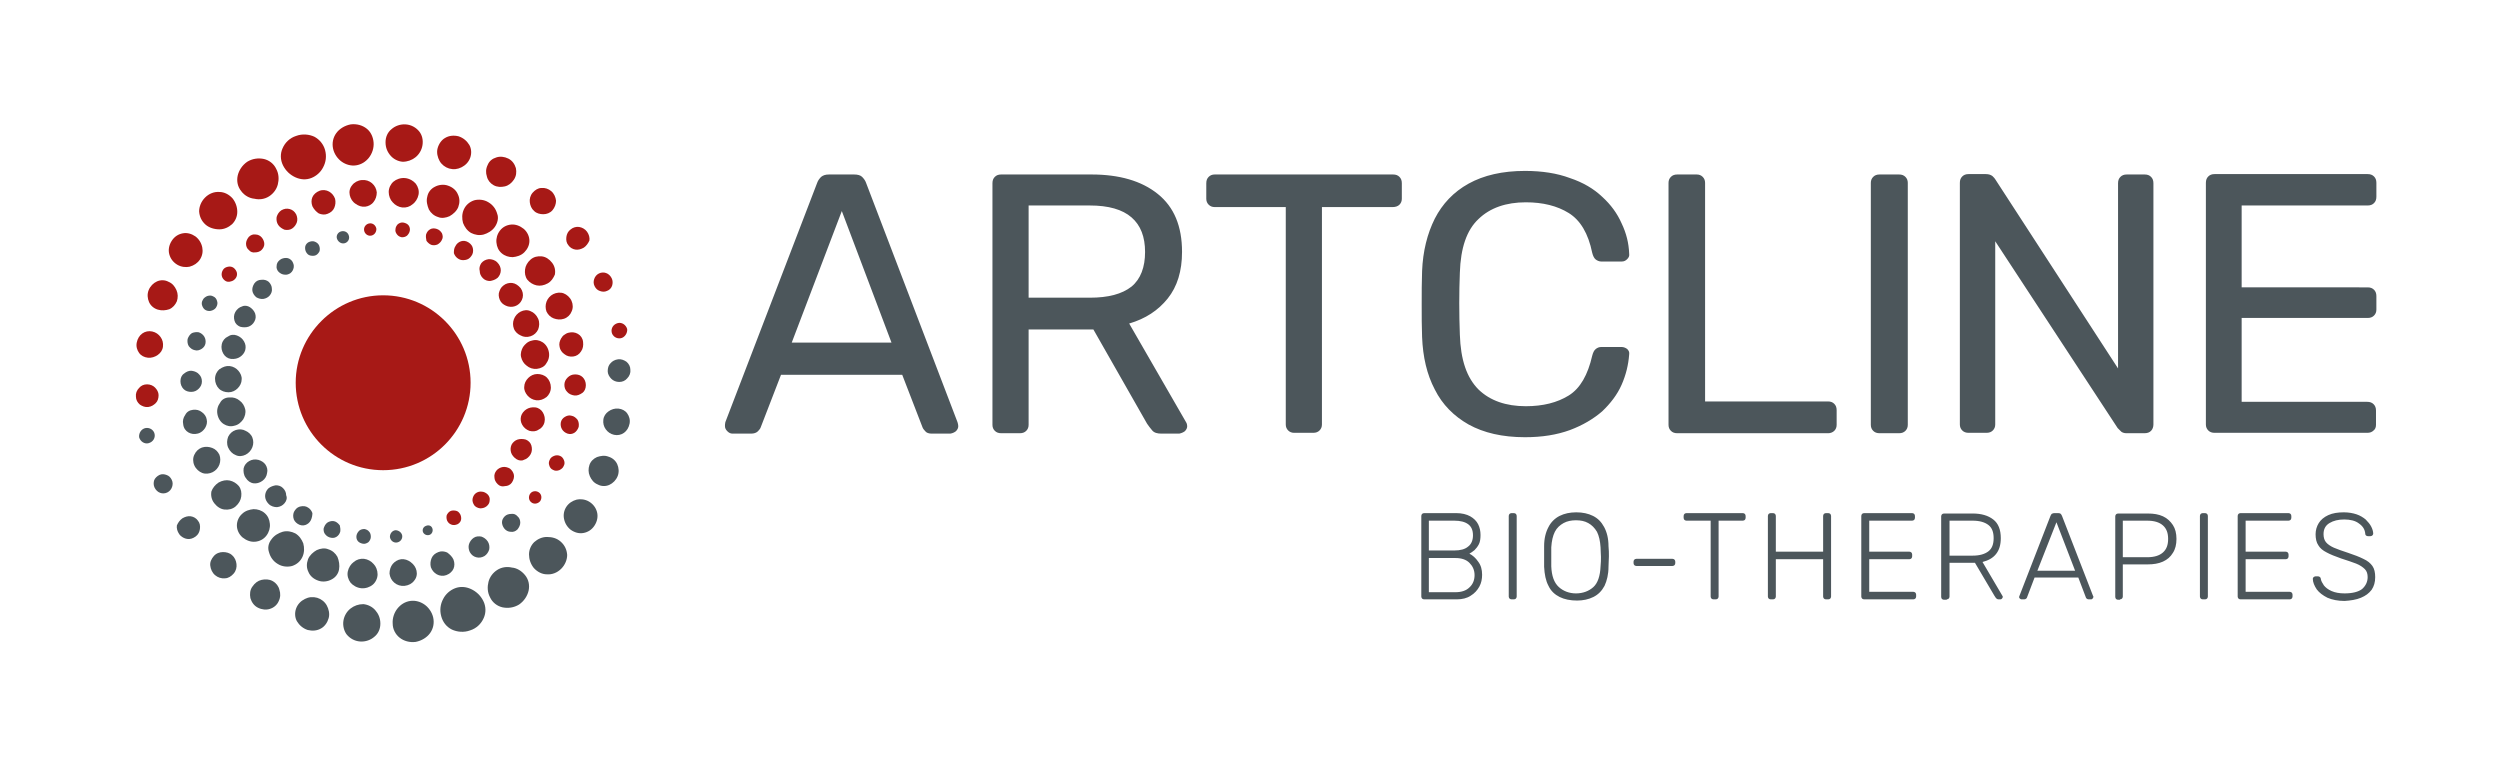 <?xml version="1.0" encoding="utf-8"?>
<!-- Generator: $$$/GeneralStr/196=Adobe Illustrator 27.6.0, SVG Export Plug-In . SVG Version: 6.00 Build 0)  -->
<svg version="1.1" id="Ebene_1" xmlns="http://www.w3.org/2000/svg" xmlns:xlink="http://www.w3.org/1999/xlink" x="0px" y="0px"
	 viewBox="0 0 629 192.8" style="enable-background:new 0 0 629 192.8;" xml:space="preserve">
<style type="text/css">
	.st0{clip-path:url(#SVGID_00000041976740672674049420000001872576120546060735_);fill:#4C565B;}
	.st1{clip-path:url(#SVGID_00000041976740672674049420000001872576120546060735_);fill:#A71916;}
</style>
<g>
	<defs>
		<rect id="SVGID_1_" width="629" height="192.8"/>
	</defs>
	<clipPath id="SVGID_00000023253474654082985570000001434677633047833754_">
		<use xlink:href="#SVGID_1_"  style="overflow:visible;"/>
	</clipPath>
	<path style="clip-path:url(#SVGID_00000023253474654082985570000001434677633047833754_);fill:#4C565B;" d="M111,155
		c-0.4-1.5-0.2-3,0.5-4.3c0.6-1.2,1.7-2.2,3-2.7c1.3-0.5,2.7-0.4,4,0.2c1.3,0.6,2.4,1.6,3.1,3c0.7,1.4,0.7,3,0.1,4.3
		c-0.6,1.4-1.8,2.6-3.4,3.1c-1.6,0.6-3.3,0.4-4.6-0.2C112.3,157.7,111.4,156.5,111,155"/>
	<path style="clip-path:url(#SVGID_00000023253474654082985570000001434677633047833754_);fill:#4C565B;" d="M98.8,156.9
		c-0.1-1.4,0.4-2.8,1.2-3.8c0.8-1,1.9-1.7,3.2-1.9c1.3-0.2,2.6,0.2,3.6,0.9c1,0.7,1.9,1.9,2.2,3.3c0.3,1.4,0,2.8-0.8,3.9
		c-0.8,1.1-2.1,1.9-3.6,2.2c-1.5,0.2-3-0.2-4.1-1.1C99.5,159.6,98.8,158.3,98.8,156.9"/>
	<path style="clip-path:url(#SVGID_00000023253474654082985570000001434677633047833754_);fill:#4C565B;" d="M86.4,156.2
		c0.2-1.3,0.9-2.4,1.8-3.1c0.9-0.7,2-1.1,3.2-1.1c1.2,0.1,2.3,0.7,3,1.5c0.8,0.9,1.3,2,1.3,3.4c0,1.3-0.5,2.5-1.5,3.3
		c-0.9,0.8-2.2,1.3-3.6,1.2c-1.4-0.1-2.6-0.8-3.4-1.8C86.6,158.8,86.2,157.5,86.4,156.2"/>
	<path style="clip-path:url(#SVGID_00000023253474654082985570000001434677633047833754_);fill:#4C565B;" d="M74.5,153.1
		c0.4-1.1,1.2-1.9,2.2-2.4c1-0.5,2-0.6,3.1-0.3c1,0.3,1.9,1,2.4,1.9c0.5,0.9,0.8,2.1,0.5,3.2c-0.3,1.1-1,2.1-1.9,2.6
		c-1,0.6-2.2,0.7-3.4,0.4c-1.2-0.4-2.1-1.2-2.7-2.2C74.2,155.4,74.1,154.2,74.5,153.1"/>
	<path style="clip-path:url(#SVGID_00000023253474654082985570000001434677633047833754_);fill:#4C565B;" d="M63.5,147.6
		c0.6-0.9,1.4-1.5,2.3-1.7c0.9-0.2,1.9-0.2,2.8,0.3c0.9,0.5,1.5,1.3,1.7,2.2c0.3,0.9,0.3,1.9-0.2,2.9c-0.4,0.9-1.2,1.6-2.2,1.9
		c-0.9,0.3-2,0.2-3-0.3c-1-0.5-1.6-1.4-1.9-2.4C62.8,149.5,62.9,148.4,63.5,147.6"/>
	<path style="clip-path:url(#SVGID_00000023253474654082985570000001434677633047833754_);fill:#4C565B;" d="M53.8,139.9
		c0.6-0.7,1.5-1,2.3-1c0.8,0,1.7,0.2,2.3,0.8c0.7,0.6,1,1.4,1.1,2.2c0.1,0.8-0.1,1.7-0.7,2.4c-0.6,0.7-1.4,1.2-2.2,1.2
		c-0.9,0.1-1.8-0.2-2.5-0.8c-0.7-0.6-1.1-1.5-1.2-2.4C52.8,141.4,53.2,140.6,53.8,139.9"/>
	<path style="clip-path:url(#SVGID_00000023253474654082985570000001434677633047833754_);fill:#4C565B;" d="M45.9,130.4
		c0.7-0.4,1.4-0.6,2.1-0.5c0.7,0.1,1.4,0.5,1.8,1.1c0.5,0.6,0.6,1.3,0.5,2.1c-0.1,0.7-0.4,1.4-1.1,1.9s-1.4,0.7-2.1,0.6
		c-0.7-0.1-1.5-0.5-2-1.2c-0.5-0.7-0.7-1.5-0.6-2.2C44.8,131.5,45.2,130.9,45.9,130.4"/>
	<path style="clip-path:url(#SVGID_00000023253474654082985570000001434677633047833754_);fill:#4C565B;" d="M40.1,119.5
		c0.6-0.3,1.3-0.2,1.8,0c0.6,0.2,1,0.6,1.3,1.2c0.3,0.6,0.3,1.2,0.1,1.8c-0.2,0.6-0.6,1.1-1.2,1.4c-0.6,0.3-1.3,0.3-1.8,0.1
		c-0.6-0.2-1.1-0.7-1.4-1.3c-0.3-0.6-0.3-1.3-0.1-1.9C39,120.3,39.5,119.8,40.1,119.5"/>
	<path style="clip-path:url(#SVGID_00000023253474654082985570000001434677633047833754_);fill:#4C565B;" d="M36.6,107.7
		c1.1-0.2,2.1,0.5,2.3,1.5c0.2,1-0.4,2-1.5,2.3c-1,0.3-2.1-0.4-2.4-1.5C34.9,108.9,35.6,107.9,36.6,107.7"/>
	<path style="clip-path:url(#SVGID_00000023253474654082985570000001434677633047833754_);fill:#4C565B;" d="M132.1,144.7
		c0.9,1.1,1.2,2.5,0.9,3.9c-0.3,1.3-1.1,2.6-2.4,3.5c-1.3,0.8-2.8,1-4.2,0.7c-1.3-0.3-2.5-1.2-3.1-2.5c-0.7-1.3-0.7-2.7-0.4-3.9
		c0.3-1.2,1.1-2.3,2.2-3c1.1-0.7,2.4-0.9,3.7-0.6C130,142.9,131.2,143.6,132.1,144.7"/>
	<path style="clip-path:url(#SVGID_00000023253474654082985570000001434677633047833754_);fill:#4C565B;" d="M141.1,136.3
		c1,0.9,1.5,2,1.6,3.3c0,1.2-0.5,2.5-1.5,3.5c-1,1-2.3,1.5-3.6,1.4c-1.2,0-2.4-0.6-3.3-1.6c-0.8-1-1.2-2.2-1.2-3.4
		c0-1.2,0.5-2.3,1.3-3.1c0.9-0.8,2-1.3,3.2-1.3C138.9,135.1,140.1,135.4,141.1,136.3"/>
	<path style="clip-path:url(#SVGID_00000023253474654082985570000001434677633047833754_);fill:#4C565B;" d="M148.2,126.2
		c1,0.6,1.7,1.5,2,2.6c0.3,1.1,0.1,2.3-0.6,3.4c-0.7,1.1-1.7,1.7-2.8,1.9c-1.1,0.2-2.2-0.1-3.2-0.8c-0.9-0.7-1.5-1.7-1.7-2.8
		c-0.2-1,0-2.1,0.6-3c0.6-0.9,1.5-1.5,2.6-1.8C146,125.5,147.2,125.6,148.2,126.2"/>
	<path style="clip-path:url(#SVGID_00000023253474654082985570000001434677633047833754_);fill:#4C565B;" d="M153.1,114.9
		c1,0.3,1.8,1,2.2,1.9c0.4,0.9,0.5,2,0.1,3c-0.4,1-1.2,1.8-2.1,2.2c-0.9,0.4-2,0.4-2.9-0.1c-1-0.4-1.6-1.2-2-2.1
		c-0.4-0.9-0.4-1.9-0.1-2.8s1-1.6,1.9-2C151.1,114.7,152.1,114.5,153.1,114.9"/>
	<path style="clip-path:url(#SVGID_00000023253474654082985570000001434677633047833754_);fill:#4C565B;" d="M155.6,102.8
		c0.9,0.1,1.7,0.5,2.2,1.2c0.5,0.7,0.8,1.6,0.6,2.6c-0.2,1-0.7,1.8-1.4,2.3c-0.7,0.5-1.6,0.7-2.5,0.5c-0.9-0.2-1.6-0.7-2.1-1.4
		c-0.5-0.7-0.7-1.5-0.6-2.4c0.1-0.9,0.6-1.6,1.3-2.1C153.8,103,154.7,102.7,155.6,102.8"/>
	<path style="clip-path:url(#SVGID_00000023253474654082985570000001434677633047833754_);fill:#4C565B;" d="M155.5,90.4
		c0.8-0.1,1.5,0.2,2.1,0.6c0.6,0.5,1,1.2,1,2c0.1,0.8-0.2,1.6-0.8,2.2c-0.5,0.6-1.2,0.9-2,0.9c-0.8,0-1.5-0.3-2-0.8
		c-0.5-0.5-0.9-1.2-0.9-1.9c0-0.8,0.2-1.5,0.7-2C154,90.9,154.7,90.5,155.5,90.4"/>
	<path style="clip-path:url(#SVGID_00000023253474654082985570000001434677633047833754_);fill:#4C565B;" d="M68.3,135.7
		c0.7-1,1.8-1.6,2.8-1.9c1.1-0.3,2.2-0.1,3.2,0.4c1,0.6,1.6,1.5,2,2.5c0.3,1.1,0.3,2.3-0.2,3.4c-0.5,1.1-1.4,1.9-2.6,2.3
		c-1.1,0.3-2.5,0.2-3.6-0.5c-1.2-0.7-1.9-1.8-2.2-2.9C67.3,137.9,67.5,136.7,68.3,135.7"/>
	<path style="clip-path:url(#SVGID_00000023253474654082985570000001434677633047833754_);fill:#4C565B;" d="M60.9,129.3
		c0.8-0.8,1.9-1.1,2.9-1.2c1,0,2,0.3,2.8,1c0.8,0.7,1.2,1.6,1.3,2.7c0.1,1-0.2,2.1-0.9,3c-0.7,0.9-1.7,1.4-2.8,1.5
		c-1.1,0.1-2.2-0.3-3.2-1.1c-0.9-0.8-1.4-1.9-1.4-3C59.6,131.1,60.1,130,60.9,129.3"/>
	<path style="clip-path:url(#SVGID_00000023253474654082985570000001434677633047833754_);fill:#4C565B;" d="M55,121.4
		c0.9-0.5,1.9-0.7,2.8-0.5c0.9,0.2,1.7,0.7,2.3,1.4c0.6,0.8,0.7,1.7,0.6,2.6c-0.1,0.9-0.6,1.8-1.4,2.5c-0.8,0.7-1.8,0.9-2.8,0.8
		c-1-0.1-1.9-0.7-2.6-1.6c-0.7-0.9-0.9-2-0.7-3C53.5,122.8,54.1,122,55,121.4"/>
	<path style="clip-path:url(#SVGID_00000023253474654082985570000001434677633047833754_);fill:#4C565B;" d="M50.8,112.6
		c0.9-0.3,1.8-0.2,2.6,0.1c0.8,0.3,1.4,0.9,1.8,1.7c0.3,0.8,0.3,1.7,0,2.5c-0.3,0.8-0.9,1.5-1.7,1.9c-0.8,0.4-1.8,0.5-2.6,0.2
		c-0.8-0.3-1.6-1-2-1.9c-0.4-0.9-0.4-1.9,0-2.7C49.3,113.5,50,112.9,50.8,112.6"/>
	<path style="clip-path:url(#SVGID_00000023253474654082985570000001434677633047833754_);fill:#4C565B;" d="M48.6,103.1
		c0.8-0.1,1.6,0.1,2.2,0.6c0.6,0.4,1.1,1.1,1.2,1.8c0.2,0.8,0,1.5-0.4,2.2c-0.4,0.6-1,1.2-1.9,1.4c-0.8,0.2-1.6,0.1-2.3-0.3
		c-0.7-0.4-1.2-1.1-1.3-2c-0.2-0.9,0-1.7,0.5-2.4C47,103.6,47.7,103.2,48.6,103.1"/>
	<path style="clip-path:url(#SVGID_00000023253474654082985570000001434677633047833754_);fill:#4C565B;" d="M48.3,93.3
		c0.7,0.1,1.4,0.4,1.8,0.9c0.5,0.5,0.7,1.1,0.7,1.8c0,0.7-0.3,1.3-0.8,1.8c-0.5,0.5-1.1,0.8-1.9,0.8c-0.7,0-1.4-0.2-1.9-0.7
		c-0.5-0.5-0.8-1.2-0.8-2c0-0.8,0.3-1.5,0.9-1.9C46.9,93.5,47.6,93.2,48.3,93.3"/>
	<path style="clip-path:url(#SVGID_00000023253474654082985570000001434677633047833754_);fill:#4C565B;" d="M50,83.6
		c0.6,0.2,1.1,0.6,1.4,1.1c0.3,0.5,0.4,1.1,0.3,1.7c-0.1,0.6-0.5,1.1-1,1.4c-0.5,0.3-1.1,0.5-1.7,0.3c-0.6-0.1-1.1-0.5-1.5-1
		c-0.3-0.5-0.4-1.1-0.3-1.8c0.2-0.6,0.6-1.2,1.1-1.5C48.8,83.6,49.4,83.5,50,83.6"/>
	<path style="clip-path:url(#SVGID_00000023253474654082985570000001434677633047833754_);fill:#4C565B;" d="M53.7,74.6
		c0.5,0.2,0.8,0.7,0.9,1.1c0.2,0.5,0.1,1-0.1,1.4c-0.2,0.5-0.6,0.8-1.1,1c-0.5,0.2-1,0.2-1.5,0c-0.5-0.2-0.8-0.6-1-1.1
		c-0.2-0.5-0.2-1,0.1-1.5c0.2-0.5,0.7-0.8,1.1-1C52.7,74.3,53.2,74.3,53.7,74.6"/>
	<path style="clip-path:url(#SVGID_00000023253474654082985570000001434677633047833754_);fill:#4C565B;" d="M85.3,143.3
		c-0.2,1.1-0.9,2-1.9,2.5c-0.9,0.5-2.2,0.7-3.3,0.3c-1.2-0.4-2.1-1.2-2.5-2.2c-0.5-1-0.5-2.1-0.1-3.2c0.4-1,1.3-1.8,2.2-2.3
		c0.9-0.4,2-0.6,2.9-0.2c1,0.3,1.8,1,2.3,1.9C85.3,141.1,85.5,142.2,85.3,143.3"/>
	<path style="clip-path:url(#SVGID_00000023253474654082985570000001434677633047833754_);fill:#4C565B;" d="M95,144.5
		c0,1-0.5,2-1.2,2.6c-0.7,0.6-1.8,1-2.9,0.9c-1.1-0.1-2.1-0.7-2.7-1.4c-0.6-0.8-0.9-1.8-0.7-2.8c0.2-1,0.8-1.9,1.5-2.4
		c0.7-0.6,1.6-0.9,2.6-0.8c0.9,0.1,1.8,0.6,2.4,1.3C94.6,142.5,95,143.5,95,144.5"/>
	<path style="clip-path:url(#SVGID_00000023253474654082985570000001434677633047833754_);fill:#4C565B;" d="M104.8,143.6
		c0.2,0.9,0,1.8-0.6,2.5c-0.5,0.7-1.4,1.2-2.4,1.3c-1,0.1-1.9-0.2-2.6-0.8c-0.7-0.6-1.1-1.4-1.2-2.3c0-0.9,0.3-1.8,0.8-2.4
		c0.5-0.6,1.3-1.1,2.1-1.2c0.9-0.1,1.7,0.2,2.4,0.7C104.1,142,104.6,142.7,104.8,143.6"/>
	<path style="clip-path:url(#SVGID_00000023253474654082985570000001434677633047833754_);fill:#4C565B;" d="M114.1,140.8
		c0.3,0.8,0.3,1.6,0,2.3c-0.3,0.7-1,1.3-1.8,1.6c-0.8,0.3-1.7,0.2-2.4-0.2c-0.7-0.4-1.2-1-1.5-1.8c-0.2-0.8-0.1-1.6,0.2-2.3
		c0.3-0.7,0.9-1.2,1.7-1.5c0.7-0.3,1.5-0.2,2.2,0.1C113.2,139.5,113.8,140.1,114.1,140.8"/>
	<path style="clip-path:url(#SVGID_00000023253474654082985570000001434677633047833754_);fill:#4C565B;" d="M122.7,136.2
		c0.4,0.6,0.5,1.3,0.4,2c-0.2,0.7-0.6,1.3-1.2,1.7c-0.7,0.4-1.4,0.5-2.1,0.3c-0.7-0.2-1.2-0.6-1.6-1.3c-0.3-0.6-0.4-1.4-0.2-2
		c0.2-0.6,0.6-1.2,1.2-1.6c0.6-0.4,1.3-0.4,1.9-0.3C121.7,135.2,122.3,135.6,122.7,136.2"/>
	<path style="clip-path:url(#SVGID_00000023253474654082985570000001434677633047833754_);fill:#4C565B;" d="M130.2,129.9
		c0.5,0.4,0.7,1,0.7,1.6c0,0.6-0.3,1.2-0.7,1.7c-0.5,0.5-1.1,0.7-1.7,0.6c-0.6,0-1.2-0.3-1.6-0.8c-0.4-0.5-0.6-1.1-0.6-1.6
		c0-0.6,0.3-1.1,0.7-1.5c0.4-0.4,1-0.6,1.6-0.6C129.2,129.2,129.8,129.4,130.2,129.9"/>
	<path style="clip-path:url(#SVGID_00000023253474654082985570000001434677633047833754_);fill:#4C565B;" d="M141.9,84.4
		c0.2-0.1,0.5,0.1,0.5,0.3c0.1,0.2-0.1,0.5-0.3,0.5c-0.2,0.1-0.5-0.1-0.5-0.3C141.5,84.7,141.6,84.5,141.9,84.4"/>
	<path style="clip-path:url(#SVGID_00000023253474654082985570000001434677633047833754_);fill:#4C565B;" d="M57.7,100
		c1-0.1,1.9,0.2,2.6,0.8c0.7,0.5,1.2,1.3,1.4,2.2c0.2,0.9-0.1,1.8-0.5,2.5c-0.5,0.7-1.2,1.4-2.2,1.6c-1,0.3-1.9,0.1-2.7-0.4
		c-0.8-0.5-1.4-1.4-1.6-2.5c-0.2-1.1,0.1-2.1,0.7-2.9C55.8,100.5,56.7,100,57.7,100"/>
	<path style="clip-path:url(#SVGID_00000023253474654082985570000001434677633047833754_);fill:#4C565B;" d="M57.8,92.1
		c0.9,0.1,1.7,0.6,2.2,1.2c0.5,0.6,0.9,1.4,0.8,2.2c0,0.8-0.4,1.6-1,2.2c-0.6,0.6-1.4,1-2.3,1c-0.9,0-1.8-0.3-2.4-0.9
		c-0.6-0.6-1-1.5-1-2.5c0-1,0.5-1.9,1.1-2.4C56.1,92.3,56.9,92,57.8,92.1"/>
	<path style="clip-path:url(#SVGID_00000023253474654082985570000001434677633047833754_);fill:#4C565B;" d="M59.6,84.4
		c0.8,0.3,1.4,0.8,1.8,1.5c0.4,0.7,0.5,1.4,0.3,2.2c-0.2,0.7-0.7,1.3-1.3,1.7c-0.6,0.4-1.4,0.6-2.3,0.5c-0.8-0.1-1.5-0.6-1.9-1.3
		c-0.4-0.7-0.6-1.5-0.4-2.4c0.2-0.9,0.8-1.6,1.5-1.9C58,84.2,58.8,84.1,59.6,84.4"/>
	<path style="clip-path:url(#SVGID_00000023253474654082985570000001434677633047833754_);fill:#4C565B;" d="M62.9,77.3
		c0.6,0.4,1.1,1,1.3,1.6c0.2,0.7,0.2,1.3-0.2,2c-0.3,0.6-0.9,1.1-1.5,1.3c-0.6,0.2-1.4,0.2-2.1,0c-0.7-0.3-1.2-0.8-1.4-1.5
		c-0.2-0.7-0.2-1.5,0.2-2.2c0.4-0.7,1-1.2,1.7-1.4C61.5,76.8,62.3,76.9,62.9,77.3"/>
	<path style="clip-path:url(#SVGID_00000023253474654082985570000001434677633047833754_);fill:#4C565B;" d="M67.6,70.9
		c0.5,0.5,0.8,1.1,0.8,1.7c0.1,0.6-0.1,1.2-0.5,1.7c-0.4,0.5-1,0.8-1.6,0.9c-0.6,0.1-1.3-0.1-1.8-0.4c-0.5-0.4-0.9-1-1-1.6
		c-0.1-0.6,0.1-1.3,0.5-1.9c0.4-0.6,1.1-0.9,1.7-0.9C66.5,70.3,67.1,70.5,67.6,70.9"/>
	<path style="clip-path:url(#SVGID_00000023253474654082985570000001434677633047833754_);fill:#4C565B;" d="M73.5,65.7
		c0.3,0.5,0.5,1,0.4,1.6c-0.1,0.5-0.3,1-0.8,1.4c-0.4,0.3-1,0.5-1.5,0.4c-0.5,0-1.1-0.3-1.5-0.7c-0.4-0.4-0.6-1-0.5-1.5
		c0-0.6,0.3-1.1,0.8-1.5c0.5-0.4,1.1-0.5,1.6-0.5C72.6,64.9,73.1,65.2,73.5,65.7"/>
	<path style="clip-path:url(#SVGID_00000023253474654082985570000001434677633047833754_);fill:#4C565B;" d="M80.3,61.8
		c0.2,0.5,0.2,1,0.1,1.4c-0.2,0.4-0.5,0.8-0.9,1c-0.4,0.2-0.9,0.2-1.4,0.1s-0.8-0.4-1.1-0.9c-0.2-0.4-0.3-0.9-0.2-1.4
		c0.1-0.5,0.5-0.9,0.9-1.1c0.5-0.2,1-0.3,1.5-0.1C79.7,61,80.1,61.3,80.3,61.8"/>
	<path style="clip-path:url(#SVGID_00000023253474654082985570000001434677633047833754_);fill:#4C565B;" d="M87.8,59.4
		c0.2,0.8-0.3,1.6-1.1,1.8c-0.8,0.2-1.6-0.3-1.9-1.1c-0.3-0.8,0.2-1.7,1.1-1.9C86.8,58,87.6,58.5,87.8,59.4"/>
	<path style="clip-path:url(#SVGID_00000023253474654082985570000001434677633047833754_);fill:#4C565B;" d="M61.8,114.4
		c-0.8,0.4-1.7,0.5-2.5,0.1c-0.8-0.3-1.5-1-1.9-1.9c-0.4-0.9-0.3-1.9,0-2.7c0.4-0.8,1-1.4,1.9-1.7c0.9-0.3,1.8-0.2,2.5,0.2
		c0.7,0.3,1.4,0.9,1.7,1.7c0.3,0.8,0.3,1.6,0,2.4C63.2,113.3,62.6,114,61.8,114.4"/>
	<path style="clip-path:url(#SVGID_00000023253474654082985570000001434677633047833754_);fill:#4C565B;" d="M66,121
		c-0.7,0.5-1.5,0.7-2.2,0.6c-0.8-0.1-1.5-0.6-2-1.4c-0.5-0.7-0.6-1.6-0.5-2.4c0.2-0.8,0.7-1.4,1.4-1.8c0.7-0.4,1.5-0.5,2.3-0.3
		c0.7,0.2,1.4,0.6,1.8,1.2c0.4,0.6,0.6,1.4,0.4,2.1C67.1,119.8,66.7,120.5,66,121"/>
	<path style="clip-path:url(#SVGID_00000023253474654082985570000001434677633047833754_);fill:#4C565B;" d="M71.6,126.6
		c-0.5,0.6-1.1,0.9-1.9,1c-0.7,0-1.5-0.2-2.1-0.8c-0.6-0.6-0.9-1.3-0.9-2c0-0.7,0.3-1.4,0.8-1.9c0.6-0.5,1.3-0.7,1.9-0.8
		c0.7,0,1.3,0.2,1.8,0.7c0.5,0.5,0.8,1.1,0.8,1.8C72.3,125.3,72.1,126,71.6,126.6"/>
	<path style="clip-path:url(#SVGID_00000023253474654082985570000001434677633047833754_);fill:#4C565B;" d="M78.2,130.9
		c-0.3,0.6-0.8,1-1.4,1.2c-0.6,0.2-1.3,0.1-1.9-0.3c-0.6-0.4-1-0.9-1.1-1.6c-0.1-0.6,0-1.3,0.4-1.8c0.4-0.6,0.9-0.9,1.5-1
		c0.6-0.1,1.2-0.1,1.8,0.3c0.5,0.3,0.9,0.8,1.1,1.4C78.6,129.6,78.5,130.3,78.2,130.9"/>
	<path style="clip-path:url(#SVGID_00000023253474654082985570000001434677633047833754_);fill:#4C565B;" d="M85.6,133.8
		c-0.2,0.6-0.5,1-1,1.3c-0.5,0.3-1.1,0.3-1.7,0.1c-0.6-0.2-1-0.6-1.3-1.1c-0.2-0.5-0.3-1.1,0-1.6c0.2-0.5,0.6-1,1.1-1.2
		c0.5-0.2,1-0.3,1.6-0.1c0.5,0.2,0.9,0.6,1.2,1C85.6,132.7,85.7,133.2,85.6,133.8"/>
	<path style="clip-path:url(#SVGID_00000023253474654082985570000001434677633047833754_);fill:#4C565B;" d="M93.3,135.1
		c0,0.5-0.3,1-0.6,1.3c-0.4,0.3-0.9,0.5-1.4,0.4c-0.5-0.1-1-0.3-1.3-0.7c-0.3-0.4-0.4-0.9-0.3-1.4c0.1-0.5,0.4-0.9,0.7-1.2
		c0.4-0.3,0.8-0.4,1.3-0.4c0.5,0.1,0.9,0.3,1.2,0.7C93.2,134.1,93.3,134.6,93.3,135.1"/>
	<path style="clip-path:url(#SVGID_00000023253474654082985570000001434677633047833754_);fill:#4C565B;" d="M101.2,134.8
		c0.1,0.8-0.5,1.6-1.4,1.7c-0.9,0.1-1.6-0.6-1.7-1.4c0-0.9,0.6-1.6,1.4-1.7C100.3,133.4,101.1,134,101.2,134.8"/>
	<path style="clip-path:url(#SVGID_00000023253474654082985570000001434677633047833754_);fill:#4C565B;" d="M108.8,133
		c0.2,0.6-0.1,1.4-0.8,1.6c-0.7,0.2-1.4-0.2-1.6-0.8c-0.2-0.7,0.2-1.3,0.8-1.5C107.9,132,108.6,132.3,108.8,133"/>
	<path style="clip-path:url(#SVGID_00000023253474654082985570000001434677633047833754_);fill:#A71916;" d="M81.8,37.8
		c0.4,1.5,0.2,3-0.5,4.3c-0.6,1.2-1.7,2.2-3,2.7c-1.3,0.5-2.7,0.4-4-0.2c-1.3-0.6-2.4-1.6-3.1-3c-0.7-1.4-0.7-3-0.1-4.3
		c0.6-1.4,1.8-2.6,3.4-3.1c1.6-0.6,3.3-0.4,4.6,0.2C80.4,35.1,81.4,36.3,81.8,37.8"/>
	<path style="clip-path:url(#SVGID_00000023253474654082985570000001434677633047833754_);fill:#A71916;" d="M94,35.9
		c0.1,1.4-0.4,2.8-1.2,3.8c-0.8,1-1.9,1.7-3.2,1.9c-1.3,0.2-2.6-0.2-3.6-0.9c-1-0.7-1.9-1.9-2.2-3.3c-0.3-1.4,0-2.8,0.8-3.9
		c0.8-1.1,2.1-1.9,3.6-2.2c1.5-0.2,3,0.2,4.1,1.1C93.3,33.2,93.9,34.5,94,35.9"/>
	<path style="clip-path:url(#SVGID_00000023253474654082985570000001434677633047833754_);fill:#A71916;" d="M106.3,36.5
		c-0.2,1.3-0.9,2.4-1.8,3.1c-0.9,0.7-2,1.1-3.2,1.1c-1.2-0.1-2.3-0.7-3-1.5c-0.8-0.9-1.3-2-1.3-3.4c0-1.3,0.5-2.5,1.5-3.3
		c0.9-0.8,2.2-1.3,3.6-1.2c1.4,0.1,2.6,0.8,3.4,1.8C106.2,34,106.5,35.2,106.3,36.5"/>
	<path style="clip-path:url(#SVGID_00000023253474654082985570000001434677633047833754_);fill:#A71916;" d="M118.3,39.7
		c-0.4,1.1-1.2,1.9-2.2,2.4c-1,0.5-2,0.6-3.1,0.3c-1-0.3-1.9-1-2.4-1.9c-0.5-0.9-0.8-2.1-0.5-3.2c0.3-1.1,1-2.1,1.9-2.6
		c1-0.6,2.2-0.7,3.4-0.4c1.2,0.4,2.1,1.2,2.7,2.2C118.6,37.4,118.7,38.6,118.3,39.7"/>
	<path style="clip-path:url(#SVGID_00000023253474654082985570000001434677633047833754_);fill:#A71916;" d="M129.3,45.2
		c-0.6,0.9-1.4,1.5-2.3,1.7c-0.9,0.2-1.9,0.2-2.8-0.3c-0.9-0.5-1.5-1.3-1.7-2.2c-0.3-0.9-0.3-1.9,0.2-2.9c0.4-1,1.2-1.6,2.2-1.9
		c0.9-0.3,2-0.2,3,0.3c1,0.5,1.6,1.4,1.9,2.4C130,43.3,129.9,44.3,129.3,45.2"/>
	<path style="clip-path:url(#SVGID_00000023253474654082985570000001434677633047833754_);fill:#A71916;" d="M139,52.9
		c-0.6,0.7-1.5,1-2.3,1c-0.8,0-1.7-0.2-2.3-0.8c-0.7-0.6-1-1.4-1.1-2.2c-0.1-0.8,0.1-1.7,0.7-2.4c0.6-0.7,1.4-1.2,2.2-1.2
		c0.9-0.1,1.8,0.2,2.5,0.8c0.7,0.6,1.1,1.5,1.2,2.4C139.9,51.3,139.6,52.2,139,52.9"/>
	<path style="clip-path:url(#SVGID_00000023253474654082985570000001434677633047833754_);fill:#A71916;" d="M146.9,62.3
		c-0.7,0.4-1.4,0.6-2.1,0.5c-0.7-0.1-1.4-0.5-1.8-1.1c-0.5-0.6-0.6-1.3-0.5-2.1c0.1-0.7,0.4-1.4,1.1-1.9c0.6-0.5,1.4-0.7,2.1-0.6
		c0.7,0.1,1.5,0.5,2,1.2c0.5,0.7,0.7,1.5,0.6,2.2C148,61.2,147.5,61.9,146.9,62.3"/>
	<path style="clip-path:url(#SVGID_00000023253474654082985570000001434677633047833754_);fill:#A71916;" d="M152.7,73.2
		c-0.6,0.3-1.3,0.2-1.8,0c-0.6-0.2-1-0.6-1.3-1.2c-0.3-0.6-0.3-1.2-0.1-1.8c0.2-0.6,0.6-1.1,1.2-1.4c0.6-0.3,1.3-0.3,1.8-0.1
		c0.6,0.2,1.1,0.7,1.4,1.3c0.3,0.6,0.3,1.3,0.1,1.9C153.8,72.5,153.3,73,152.7,73.2"/>
	<path style="clip-path:url(#SVGID_00000023253474654082985570000001434677633047833754_);fill:#A71916;" d="M156.2,85.1
		c-1.1,0.2-2.1-0.5-2.3-1.5c-0.2-1,0.4-2,1.5-2.3c1-0.3,2.1,0.4,2.4,1.5C157.9,83.8,157.2,84.9,156.2,85.1"/>
	<path style="clip-path:url(#SVGID_00000023253474654082985570000001434677633047833754_);fill:#A71916;" d="M60.7,48.1
		c-0.9-1.1-1.2-2.5-0.9-3.9c0.3-1.3,1.1-2.6,2.4-3.5c1.3-0.8,2.8-1,4.2-0.7c1.3,0.3,2.5,1.2,3.1,2.5c0.7,1.3,0.7,2.7,0.4,3.9
		c-0.3,1.2-1.1,2.3-2.2,3c-1.1,0.7-2.4,0.9-3.7,0.6C62.8,49.9,61.5,49.2,60.7,48.1"/>
	<path style="clip-path:url(#SVGID_00000023253474654082985570000001434677633047833754_);fill:#A71916;" d="M51.7,56.5
		c-1-0.9-1.5-2-1.6-3.3c0-1.2,0.5-2.5,1.5-3.5c1-1,2.3-1.5,3.6-1.4c1.2,0,2.4,0.6,3.3,1.6c0.8,1,1.2,2.2,1.2,3.4
		c0,1.2-0.5,2.3-1.3,3.1c-0.9,0.8-2,1.3-3.2,1.3C53.9,57.7,52.6,57.3,51.7,56.5"/>
	<path style="clip-path:url(#SVGID_00000023253474654082985570000001434677633047833754_);fill:#A71916;" d="M44.6,66.6
		c-1-0.6-1.7-1.5-2-2.6c-0.3-1.1-0.1-2.3,0.6-3.4c0.7-1.1,1.7-1.7,2.8-1.9c1.1-0.2,2.2,0.1,3.2,0.8c0.9,0.7,1.5,1.7,1.7,2.8
		c0.2,1,0,2.1-0.6,3c-0.6,0.9-1.5,1.5-2.6,1.8C46.8,67.3,45.6,67.2,44.6,66.6"/>
	<path style="clip-path:url(#SVGID_00000023253474654082985570000001434677633047833754_);fill:#A71916;" d="M39.7,77.9
		c-1-0.3-1.8-1-2.2-1.9c-0.4-0.9-0.5-2-0.1-3c0.4-1,1.2-1.8,2.1-2.2c0.9-0.4,2-0.4,2.9,0.1c1,0.4,1.6,1.2,2,2.1
		c0.4,0.9,0.4,1.9,0.1,2.8c-0.4,0.9-1,1.6-1.9,2C41.7,78.1,40.7,78.2,39.7,77.9"/>
	<path style="clip-path:url(#SVGID_00000023253474654082985570000001434677633047833754_);fill:#A71916;" d="M37.2,90
		c-0.9-0.1-1.7-0.5-2.2-1.2c-0.5-0.7-0.8-1.6-0.6-2.6c0.2-1,0.7-1.8,1.4-2.3c0.7-0.5,1.6-0.7,2.5-0.5s1.6,0.7,2.1,1.4
		c0.5,0.7,0.7,1.5,0.6,2.4c-0.1,0.9-0.6,1.6-1.3,2.1C39,89.8,38.1,90.1,37.2,90"/>
	<path style="clip-path:url(#SVGID_00000023253474654082985570000001434677633047833754_);fill:#A71916;" d="M37.3,102.4
		c-0.8,0.1-1.5-0.2-2.1-0.6c-0.6-0.5-1-1.2-1-2c-0.1-0.8,0.2-1.6,0.8-2.2c0.5-0.6,1.2-0.9,2-0.9c0.8,0,1.5,0.3,2,0.8
		c0.5,0.5,0.9,1.2,0.9,1.9c0,0.8-0.2,1.5-0.7,2C38.7,101.9,38.1,102.3,37.3,102.4"/>
	<path style="clip-path:url(#SVGID_00000023253474654082985570000001434677633047833754_);fill:#A71916;" d="M124.5,57.1
		c-0.7,1-1.8,1.6-2.8,1.9c-1.1,0.3-2.2,0.1-3.2-0.4c-1-0.6-1.6-1.5-2-2.5c-0.3-1.1-0.3-2.3,0.2-3.4c0.5-1.1,1.4-1.9,2.6-2.3
		c1.1-0.3,2.5-0.2,3.6,0.5c1.2,0.7,1.9,1.8,2.2,2.9C125.5,54.8,125.2,56.1,124.5,57.1"/>
	<path style="clip-path:url(#SVGID_00000023253474654082985570000001434677633047833754_);fill:#A71916;" d="M131.9,63.5
		c-0.8,0.8-1.9,1.1-2.9,1.2c-1,0-2-0.3-2.8-1c-0.8-0.7-1.2-1.6-1.3-2.7c-0.1-1,0.2-2.1,0.9-3c0.7-0.9,1.7-1.4,2.8-1.5
		c1.1-0.1,2.2,0.3,3.2,1.1c0.9,0.8,1.4,1.9,1.4,3C133.2,61.7,132.7,62.7,131.9,63.5"/>
	<path style="clip-path:url(#SVGID_00000023253474654082985570000001434677633047833754_);fill:#A71916;" d="M137.8,71.3
		c-0.9,0.5-1.9,0.7-2.8,0.5c-0.9-0.2-1.7-0.7-2.3-1.4c-0.6-0.8-0.7-1.7-0.6-2.6c0.1-0.9,0.6-1.8,1.4-2.5c0.8-0.7,1.8-0.9,2.8-0.8
		c1,0.1,1.9,0.7,2.6,1.6c0.7,0.9,0.9,2,0.7,3C139.2,70,138.7,70.8,137.8,71.3"/>
	<path style="clip-path:url(#SVGID_00000023253474654082985570000001434677633047833754_);fill:#A71916;" d="M141.9,80.2
		c-0.9,0.3-1.8,0.2-2.6-0.1c-0.8-0.3-1.4-0.9-1.8-1.7c-0.3-0.8-0.3-1.7,0-2.5c0.3-0.8,0.9-1.5,1.7-1.9c0.8-0.4,1.8-0.5,2.6-0.2
		c0.8,0.3,1.6,1,2,1.9c0.4,0.9,0.4,1.9,0,2.7C143.5,79.2,142.8,79.9,141.9,80.2"/>
	<path style="clip-path:url(#SVGID_00000023253474654082985570000001434677633047833754_);fill:#A71916;" d="M144.2,89.7
		c-0.8,0.1-1.6-0.1-2.2-0.6c-0.6-0.4-1.1-1.1-1.2-1.8c-0.2-0.8,0-1.5,0.4-2.2c0.4-0.6,1-1.2,1.9-1.4c0.8-0.2,1.6-0.1,2.3,0.3
		c0.7,0.4,1.2,1.1,1.3,2s0,1.7-0.5,2.4C145.7,89.2,145,89.6,144.2,89.7"/>
	<path style="clip-path:url(#SVGID_00000023253474654082985570000001434677633047833754_);fill:#A71916;" d="M144.5,99.5
		c-0.7-0.1-1.4-0.4-1.8-0.9c-0.5-0.5-0.7-1.1-0.7-1.8c0-0.7,0.3-1.3,0.8-1.8c0.5-0.5,1.1-0.8,1.9-0.8c0.7,0,1.4,0.2,1.9,0.7
		c0.5,0.5,0.8,1.2,0.8,2c0,0.8-0.3,1.5-0.8,1.9C145.9,99.3,145.2,99.6,144.5,99.5"/>
	<path style="clip-path:url(#SVGID_00000023253474654082985570000001434677633047833754_);fill:#A71916;" d="M142.8,109.1
		c-0.6-0.2-1.1-0.6-1.4-1.1c-0.3-0.5-0.4-1.1-0.3-1.7c0.1-0.6,0.5-1.1,1-1.4c0.5-0.3,1.1-0.5,1.7-0.3c0.6,0.1,1.1,0.5,1.5,1
		c0.3,0.5,0.4,1.1,0.3,1.8c-0.2,0.6-0.6,1.2-1.1,1.5C144,109.2,143.4,109.3,142.8,109.1"/>
	<path style="clip-path:url(#SVGID_00000023253474654082985570000001434677633047833754_);fill:#A71916;" d="M139.1,118.2
		c-0.5-0.2-0.8-0.7-0.9-1.1c-0.2-0.5-0.1-1,0.1-1.4c0.2-0.5,0.6-0.8,1.1-1c0.5-0.2,1-0.2,1.5,0c0.5,0.2,0.8,0.6,1,1.1
		c0.2,0.5,0.2,1-0.1,1.5c-0.2,0.5-0.7,0.8-1.1,1C140.1,118.5,139.6,118.5,139.1,118.2"/>
	<path style="clip-path:url(#SVGID_00000023253474654082985570000001434677633047833754_);fill:#A71916;" d="M133.7,126.4
		c-0.7-0.5-0.8-1.5-0.3-2.2c0.5-0.7,1.5-0.8,2.2-0.3c0.7,0.5,0.8,1.5,0.3,2.2C135.3,126.8,134.3,126.9,133.7,126.4"/>
	<path style="clip-path:url(#SVGID_00000023253474654082985570000001434677633047833754_);fill:#A71916;" d="M107.5,49.5
		c0.2-1.1,0.9-2,1.9-2.5c0.9-0.5,2.2-0.7,3.3-0.3c1.2,0.4,2.1,1.2,2.5,2.2c0.5,1,0.5,2.1,0.1,3.2c-0.4,1-1.3,1.8-2.2,2.3
		c-0.9,0.4-2,0.6-2.9,0.2c-1-0.3-1.8-1-2.3-1.9C107.5,51.7,107.2,50.6,107.5,49.5"/>
	<path style="clip-path:url(#SVGID_00000023253474654082985570000001434677633047833754_);fill:#A71916;" d="M97.8,48.3
		c0-1,0.5-2,1.2-2.6c0.7-0.6,1.8-1,2.9-0.9c1.1,0.1,2.1,0.7,2.7,1.4c0.6,0.8,0.9,1.8,0.7,2.8c-0.2,1-0.8,1.9-1.5,2.4
		c-0.7,0.6-1.6,0.9-2.6,0.8c-0.9-0.1-1.8-0.6-2.4-1.3C98.2,50.3,97.8,49.3,97.8,48.3"/>
	<path style="clip-path:url(#SVGID_00000023253474654082985570000001434677633047833754_);fill:#A71916;" d="M88,49.1
		c-0.2-0.9,0-1.8,0.6-2.5c0.5-0.7,1.4-1.2,2.4-1.3c1-0.1,1.9,0.2,2.6,0.8c0.7,0.6,1.1,1.4,1.2,2.3c0,0.9-0.3,1.8-0.8,2.4
		c-0.5,0.7-1.3,1.1-2.1,1.2c-0.9,0.1-1.7-0.2-2.4-0.7C88.7,50.8,88.2,50,88,49.1"/>
	<path style="clip-path:url(#SVGID_00000023253474654082985570000001434677633047833754_);fill:#A71916;" d="M78.6,51.9
		c-0.3-0.8-0.3-1.6,0-2.3c0.3-0.7,1-1.3,1.8-1.6c0.8-0.3,1.7-0.2,2.4,0.2c0.7,0.4,1.2,1,1.5,1.8c0.2,0.8,0.1,1.6-0.2,2.3
		c-0.3,0.7-0.9,1.2-1.7,1.5c-0.7,0.3-1.5,0.2-2.2-0.1C79.6,53.3,79,52.7,78.6,51.9"/>
	<path style="clip-path:url(#SVGID_00000023253474654082985570000001434677633047833754_);fill:#A71916;" d="M70,56.6
		c-0.4-0.6-0.5-1.3-0.4-2c0.2-0.7,0.6-1.3,1.2-1.7c0.7-0.4,1.4-0.5,2.1-0.3c0.7,0.2,1.2,0.6,1.6,1.3c0.3,0.6,0.4,1.4,0.2,2
		c-0.2,0.6-0.6,1.2-1.2,1.6c-0.6,0.4-1.3,0.4-1.9,0.3C71.1,57.6,70.4,57.2,70,56.6"/>
	<path style="clip-path:url(#SVGID_00000023253474654082985570000001434677633047833754_);fill:#A71916;" d="M62.6,62.9
		c-0.5-0.4-0.7-1-0.7-1.6c0-0.6,0.3-1.2,0.7-1.7c0.5-0.5,1.1-0.7,1.7-0.6c0.6,0,1.2,0.3,1.6,0.8c0.4,0.5,0.6,1.1,0.6,1.6
		c0,0.6-0.3,1.1-0.7,1.5c-0.4,0.4-1,0.6-1.6,0.6C63.6,63.6,63,63.4,62.6,62.9"/>
	<path style="clip-path:url(#SVGID_00000023253474654082985570000001434677633047833754_);fill:#A71916;" d="M56.6,70.6
		c-0.4-0.3-0.7-0.7-0.8-1.2c-0.1-0.5,0-1,0.3-1.5c0.3-0.5,0.8-0.7,1.3-0.8c0.5-0.1,1,0,1.4,0.3s0.7,0.8,0.8,1.2c0.1,0.5,0,1-0.3,1.4
		c-0.3,0.4-0.7,0.7-1.2,0.8C57.5,71,57,70.9,56.6,70.6"/>
	<path style="clip-path:url(#SVGID_00000023253474654082985570000001434677633047833754_);fill:#A71916;" d="M135.1,92.8
		c-1,0.1-1.9-0.2-2.6-0.8c-0.7-0.5-1.2-1.3-1.4-2.2c-0.2-0.9,0.1-1.8,0.5-2.5c0.5-0.7,1.2-1.4,2.2-1.6c1-0.3,1.9-0.1,2.7,0.4
		c0.8,0.5,1.4,1.4,1.6,2.5c0.2,1.1-0.1,2.1-0.7,2.9C137,92.2,136.1,92.7,135.1,92.8"/>
	<path style="clip-path:url(#SVGID_00000023253474654082985570000001434677633047833754_);fill:#A71916;" d="M134.9,100.7
		c-0.9-0.1-1.7-0.6-2.2-1.2c-0.5-0.6-0.9-1.4-0.8-2.2c0-0.8,0.4-1.6,1-2.2c0.6-0.6,1.4-1,2.3-1c0.9,0,1.8,0.3,2.4,0.9
		c0.6,0.6,1,1.5,1,2.5c0,1-0.5,1.9-1.1,2.4C136.7,100.5,135.9,100.8,134.9,100.7"/>
	<path style="clip-path:url(#SVGID_00000023253474654082985570000001434677633047833754_);fill:#A71916;" d="M133.2,108.4
		c-0.8-0.3-1.4-0.8-1.8-1.5c-0.4-0.7-0.5-1.4-0.3-2.2c0.2-0.7,0.7-1.3,1.3-1.7c0.6-0.4,1.4-0.6,2.3-0.5c0.8,0.1,1.5,0.6,1.9,1.3
		c0.4,0.7,0.6,1.5,0.4,2.4c-0.2,0.9-0.8,1.6-1.5,1.9C134.8,108.6,134,108.6,133.2,108.4"/>
	<path style="clip-path:url(#SVGID_00000023253474654082985570000001434677633047833754_);fill:#A71916;" d="M129.9,115.5
		c-0.6-0.4-1.1-1-1.3-1.6c-0.2-0.7-0.2-1.3,0.1-2c0.3-0.6,0.9-1.1,1.5-1.3c0.6-0.2,1.4-0.2,2.1,0c0.7,0.3,1.2,0.8,1.4,1.5
		c0.2,0.7,0.2,1.5-0.2,2.2c-0.4,0.7-1,1.2-1.7,1.4C131.3,116,130.5,115.9,129.9,115.5"/>
	<path style="clip-path:url(#SVGID_00000023253474654082985570000001434677633047833754_);fill:#A71916;" d="M125.2,121.8
		c-0.5-0.5-0.8-1.1-0.8-1.7c-0.1-0.6,0.1-1.2,0.5-1.7c0.4-0.5,1-0.8,1.6-0.9c0.6-0.1,1.3,0.1,1.8,0.4c0.5,0.4,0.9,1,1,1.6
		c0.1,0.6-0.1,1.3-0.5,1.9s-1.1,0.9-1.7,0.9C126.3,122.5,125.7,122.3,125.2,121.8"/>
	<path style="clip-path:url(#SVGID_00000023253474654082985570000001434677633047833754_);fill:#A71916;" d="M119.3,127.1
		c-0.3-0.5-0.5-1-0.4-1.6c0.1-0.5,0.3-1,0.8-1.4c0.4-0.3,1-0.5,1.5-0.4c0.5,0,1.1,0.3,1.5,0.7c0.4,0.4,0.6,1,0.5,1.5
		c0,0.6-0.3,1.1-0.8,1.5c-0.5,0.4-1.1,0.5-1.6,0.5C120.1,127.8,119.6,127.5,119.3,127.1"/>
	<path style="clip-path:url(#SVGID_00000023253474654082985570000001434677633047833754_);fill:#A71916;" d="M112.5,131
		c-0.2-0.5-0.2-1-0.1-1.4c0.2-0.4,0.5-0.8,0.9-1c0.4-0.2,0.9-0.2,1.4-0.1s0.8,0.4,1.1,0.9c0.2,0.4,0.3,0.9,0.2,1.4
		c-0.1,0.5-0.5,0.9-0.9,1.1c-0.5,0.2-1,0.3-1.5,0.1C113,131.8,112.7,131.4,112.5,131"/>
	<path style="clip-path:url(#SVGID_00000023253474654082985570000001434677633047833754_);fill:#A71916;" d="M131,78.4
		c0.8-0.4,1.7-0.5,2.5-0.1c0.8,0.3,1.5,1,1.9,1.9c0.4,0.9,0.3,1.9,0,2.7c-0.4,0.8-1,1.4-1.9,1.7c-0.9,0.3-1.8,0.2-2.5-0.2
		c-0.7-0.3-1.4-0.9-1.7-1.7c-0.3-0.8-0.3-1.6,0-2.4C129.6,79.5,130.2,78.8,131,78.4"/>
	<path style="clip-path:url(#SVGID_00000023253474654082985570000001434677633047833754_);fill:#A71916;" d="M126.7,71.8
		c0.6-0.5,1.5-0.7,2.2-0.6c0.8,0.1,1.5,0.6,2.1,1.3c0.5,0.7,0.7,1.6,0.5,2.4c-0.2,0.8-0.7,1.5-1.4,1.9c-0.7,0.4-1.5,0.5-2.3,0.3
		c-0.7-0.2-1.4-0.6-1.8-1.2c-0.4-0.6-0.6-1.4-0.5-2.1C125.7,73,126,72.3,126.7,71.8"/>
	<path style="clip-path:url(#SVGID_00000023253474654082985570000001434677633047833754_);fill:#A71916;" d="M121.1,66.2
		c0.5-0.6,1.1-0.9,1.9-1c0.7,0,1.5,0.2,2.1,0.8c0.6,0.6,0.9,1.3,0.9,2c0,0.7-0.3,1.4-0.8,1.9c-0.6,0.5-1.3,0.7-1.9,0.8
		c-0.7,0-1.3-0.2-1.8-0.7c-0.5-0.5-0.8-1.1-0.8-1.8C120.5,67.5,120.7,66.8,121.1,66.2"/>
	<path style="clip-path:url(#SVGID_00000023253474654082985570000001434677633047833754_);fill:#A71916;" d="M114.6,61.9
		c0.3-0.6,0.8-1,1.4-1.2c0.6-0.2,1.3-0.1,1.9,0.3c0.6,0.4,1,0.9,1.1,1.6c0.1,0.6,0,1.3-0.4,1.8c-0.4,0.6-0.9,0.9-1.5,1
		c-0.6,0.1-1.2,0.1-1.8-0.3c-0.5-0.3-0.9-0.8-1.1-1.4C114.2,63.1,114.2,62.5,114.6,61.9"/>
	<path style="clip-path:url(#SVGID_00000023253474654082985570000001434677633047833754_);fill:#A71916;" d="M99.5,57.7
		c0-0.5,0.3-1,0.6-1.3c0.4-0.3,0.9-0.5,1.4-0.4c0.5,0.1,1,0.3,1.3,0.7c0.3,0.4,0.4,0.9,0.3,1.4c-0.1,0.5-0.4,0.9-0.7,1.2
		c-0.4,0.3-0.8,0.4-1.3,0.4c-0.5-0.1-0.9-0.3-1.2-0.7C99.6,58.6,99.4,58.2,99.5,57.7"/>
	<path style="clip-path:url(#SVGID_00000023253474654082985570000001434677633047833754_);fill:#A71916;" d="M91.6,57.9
		c-0.1-0.8,0.5-1.6,1.4-1.7c0.9-0.1,1.6,0.6,1.7,1.4c0,0.9-0.6,1.6-1.4,1.7C92.5,59.4,91.7,58.8,91.6,57.9"/>
	<path style="clip-path:url(#SVGID_00000023253474654082985570000001434677633047833754_);fill:#A71916;" d="M96.4,118.3
		c12.2,0,22-9.9,22-22c0-12.2-9.9-22-22-22s-22,9.9-22,22C74.4,108.4,84.2,118.3,96.4,118.3"/>
	<path style="clip-path:url(#SVGID_00000023253474654082985570000001434677633047833754_);fill:#A71916;" d="M107.2,59
		c0.2-0.6,0.5-1,1-1.3c0.5-0.3,1.1-0.3,1.7-0.1c0.6,0.2,1,0.6,1.3,1.1c0.2,0.5,0.3,1.1,0,1.6c-0.2,0.5-0.6,0.9-1.1,1.2
		c-0.5,0.2-1,0.3-1.6,0.1c-0.5-0.2-0.9-0.6-1.2-1C107.2,60.1,107.1,59.5,107.2,59"/>
	<path style="clip-path:url(#SVGID_00000023253474654082985570000001434677633047833754_);fill:#4C565B;" d="M224.3,86.2h-25.1
		l12.6-33.1L224.3,86.2z M240.5,108.5c0.4-0.4,0.6-0.8,0.6-1.3c0-0.3-0.1-0.7-0.2-1l-23-60.2c-0.2-0.6-0.6-1.1-1-1.5
		c-0.4-0.4-1.1-0.6-2-0.6h-6.3c-0.9,0-1.5,0.2-2,0.6c-0.4,0.4-0.8,0.9-1,1.5l-23.1,60.2c-0.1,0.4-0.1,0.7-0.1,1
		c0,0.5,0.2,0.9,0.6,1.3c0.4,0.4,0.8,0.6,1.3,0.6h4.7c0.7,0,1.3-0.2,1.7-0.6c0.4-0.4,0.6-0.7,0.7-1l5.1-13.2H227l5.1,13.2
		c0.1,0.3,0.4,0.7,0.7,1c0.3,0.4,0.9,0.6,1.6,0.6h4.7C239.7,109,240.1,108.8,240.5,108.5 M274.2,74.9h-15.4V51.7h15.4
		c4.7,0,8.2,1,10.5,3c2.3,2,3.4,4.9,3.4,8.7c0,3.8-1.1,6.8-3.4,8.7C282.3,74,278.8,74.9,274.2,74.9 M298.1,108.5
		c0.4-0.4,0.6-0.8,0.6-1.3c0-0.3-0.1-0.7-0.3-1l-14.3-24.8c4.1-1.2,7.3-3.3,9.7-6.3c2.4-3,3.6-6.9,3.6-11.7c0-6.5-2-11.3-6.1-14.6
		c-4.1-3.3-9.7-4.9-16.7-4.9h-22.7c-0.7,0-1.2,0.2-1.6,0.6c-0.4,0.4-0.6,0.9-0.6,1.6v60.8c0,0.6,0.2,1.1,0.6,1.5
		c0.4,0.4,0.9,0.6,1.6,0.6h4.7c0.7,0,1.2-0.2,1.6-0.6c0.4-0.4,0.6-0.9,0.6-1.5v-24h16.3l13.5,23.7c0.4,0.6,0.8,1.1,1.3,1.7
		c0.5,0.6,1.3,0.8,2.3,0.8h4.5C297.2,109,297.7,108.8,298.1,108.5 M352.1,51.5c0.4-0.4,0.6-0.9,0.6-1.5v-3.9c0-0.7-0.2-1.2-0.6-1.6
		c-0.4-0.4-0.9-0.6-1.6-0.6h-44.9c-0.6,0-1.1,0.2-1.5,0.6c-0.4,0.4-0.6,0.9-0.6,1.6V50c0,0.6,0.2,1.1,0.6,1.5
		c0.4,0.4,0.9,0.6,1.5,0.6h17.9v54.7c0,0.6,0.2,1.1,0.6,1.5c0.4,0.4,0.9,0.6,1.5,0.6h4.8c0.7,0,1.2-0.2,1.6-0.6
		c0.4-0.4,0.6-0.9,0.6-1.5V52.1h17.8C351.1,52.1,351.7,51.9,352.1,51.5 M367.3,84.2c-0.2-5.3-0.2-10.6,0-15.6
		c0.2-6.2,1.7-10.7,4.7-13.5c2.9-2.8,6.9-4.2,11.9-4.2c4.3,0,7.9,0.9,10.8,2.7c2.9,1.8,4.9,5.1,5.9,10c0.2,0.8,0.5,1.4,0.9,1.7
		c0.4,0.3,0.9,0.5,1.4,0.5h5.1c0.6,0,1-0.2,1.4-0.6c0.4-0.4,0.6-0.8,0.5-1.4c-0.1-2.6-0.7-5.1-1.9-7.6c-1.1-2.5-2.7-4.7-4.9-6.7
		c-2.1-2-4.8-3.6-8.1-4.7c-3.2-1.2-7-1.8-11.3-1.8c-5.7,0-10.4,1.1-14.2,3.2c-3.8,2.1-6.6,5.1-8.5,8.8c-1.9,3.8-3,8.2-3.2,13.2
		c-0.1,2.7-0.1,5.5-0.1,8.4c0,2.9,0,5.6,0.1,8.2c0.2,5,1.2,9.4,3.2,13.2c1.9,3.8,4.8,6.7,8.5,8.8c3.8,2.1,8.5,3.2,14.2,3.2
		c4.3,0,8-0.6,11.3-1.8c3.2-1.2,5.9-2.8,8.1-4.7c2.1-2,3.8-4.2,4.9-6.7c1.1-2.5,1.7-5,1.9-7.6c0.1-0.6-0.1-1-0.5-1.4
		c-0.4-0.3-0.9-0.5-1.4-0.5h-5.1c-0.6,0-1,0.2-1.4,0.5c-0.4,0.3-0.7,0.9-0.9,1.7c-1.1,4.8-3,8.2-5.9,10c-2.9,1.8-6.5,2.7-10.8,2.7
		c-5,0-9-1.4-11.9-4.2C369,95,367.5,90.5,367.3,84.2 M461.5,108.4c0.4-0.4,0.6-0.9,0.6-1.5v-3.7c0-0.7-0.2-1.2-0.6-1.6
		c-0.4-0.4-0.9-0.6-1.6-0.6h-30.9V46c0-0.6-0.2-1.1-0.6-1.5c-0.4-0.4-0.9-0.6-1.5-0.6h-4.9c-0.7,0-1.2,0.2-1.6,0.6
		c-0.4,0.4-0.6,0.9-0.6,1.5v60.9c0,0.6,0.2,1.1,0.6,1.5c0.4,0.4,0.9,0.6,1.6,0.6h38C460.5,109,461.1,108.8,461.5,108.4 M479.4,108.4
		c0.4-0.4,0.6-0.9,0.6-1.5V46c0-0.6-0.2-1.1-0.6-1.5c-0.4-0.4-0.9-0.6-1.6-0.6h-4.9c-0.7,0-1.2,0.2-1.6,0.6
		c-0.4,0.4-0.6,0.9-0.6,1.5v60.9c0,0.6,0.2,1.1,0.6,1.5c0.4,0.4,0.9,0.6,1.6,0.6h4.9C478.5,109,479,108.8,479.4,108.4 M541.2,108.4
		c0.4-0.4,0.6-1,0.6-1.6V46.1c0-0.7-0.2-1.2-0.6-1.6c-0.4-0.4-0.9-0.6-1.6-0.6h-4.5c-0.7,0-1.2,0.2-1.6,0.6
		c-0.4,0.4-0.6,0.9-0.6,1.6v46.6L502,45.1c-0.1-0.2-0.3-0.4-0.7-0.8c-0.4-0.3-0.9-0.5-1.7-0.5h-4.3c-0.7,0-1.2,0.2-1.6,0.6
		c-0.4,0.4-0.6,0.9-0.6,1.6v60.8c0,0.6,0.2,1.1,0.6,1.5c0.4,0.4,0.9,0.6,1.6,0.6h4.5c0.7,0,1.2-0.2,1.6-0.6c0.4-0.4,0.6-0.9,0.6-1.5
		V60.7l30.8,47c0.1,0.1,0.4,0.4,0.7,0.7c0.3,0.4,0.9,0.6,1.5,0.6h4.5C540.3,109,540.8,108.8,541.2,108.4 M597.8,106.9v-3.6
		c0-0.7-0.2-1.2-0.6-1.6c-0.4-0.4-0.9-0.6-1.6-0.6H564V80h31.7c0.7,0,1.2-0.2,1.6-0.6c0.4-0.4,0.6-0.9,0.6-1.5v-3.4
		c0-0.7-0.2-1.2-0.6-1.6c-0.4-0.4-0.9-0.6-1.6-0.6H564V51.7h31.7c0.7,0,1.2-0.2,1.6-0.6c0.4-0.4,0.6-0.9,0.6-1.6v-3.5
		c0-0.7-0.2-1.2-0.6-1.6c-0.4-0.4-0.9-0.6-1.6-0.6h-38.5c-0.7,0-1.2,0.2-1.6,0.6c-0.4,0.4-0.6,0.9-0.6,1.6v60.8
		c0,0.6,0.2,1.1,0.6,1.5c0.4,0.4,0.9,0.6,1.6,0.6h38.4c0.7,0,1.2-0.2,1.6-0.6C597.6,108,597.8,107.5,597.8,106.9"/>
	<path style="clip-path:url(#SVGID_00000023253474654082985570000001434677633047833754_);fill:#4C565B;" d="M594,150.4
		c1.2-0.5,2-1.1,2.7-2c0.6-0.9,0.9-1.9,0.9-3.2c0-1.1-0.2-2.1-0.7-2.8c-0.5-0.7-1.2-1.3-2.3-1.8c-1-0.5-2.3-1-3.8-1.5
		c-1.5-0.5-2.7-0.9-3.6-1.3c-0.9-0.4-1.6-0.9-2-1.4c-0.4-0.5-0.6-1.2-0.6-2c0-1.3,0.5-2.2,1.5-2.8c1-0.6,2.2-0.9,3.7-0.9
		c1.5,0,2.8,0.3,3.7,1c1,0.7,1.5,1.5,1.6,2.6c0,0.2,0.1,0.4,0.3,0.5c0.2,0.1,0.3,0.1,0.4,0.1h0.6c0.2,0,0.4-0.1,0.5-0.2
		c0.1-0.1,0.2-0.3,0.2-0.4c0-0.6-0.2-1.2-0.5-1.8c-0.3-0.6-0.8-1.2-1.4-1.8c-0.6-0.5-1.4-1-2.3-1.3s-2-0.5-3.2-0.5
		c-1.5,0-2.8,0.2-3.9,0.7c-1.1,0.5-1.9,1.2-2.4,2s-0.8,1.8-0.8,2.8c0,1.1,0.2,2.1,0.7,2.8c0.4,0.7,1.1,1.3,2.1,1.8
		c0.9,0.5,2.2,1,3.6,1.5c1.5,0.5,2.8,0.9,3.8,1.3c1,0.4,1.7,0.9,2.2,1.4c0.5,0.5,0.7,1.2,0.7,2c0,1.2-0.5,2.2-1.4,3
		c-0.9,0.7-2.4,1.1-4.4,1.1c-1.3,0-2.4-0.2-3.3-0.6s-1.5-0.9-1.9-1.4c-0.4-0.6-0.7-1.1-0.8-1.7c0-0.2-0.1-0.3-0.2-0.4
		c-0.1-0.1-0.3-0.2-0.5-0.2h-0.6c-0.2,0-0.3,0.1-0.5,0.2c-0.1,0.1-0.2,0.3-0.2,0.4c0,0.9,0.4,1.8,1,2.7c0.6,0.8,1.5,1.5,2.7,2.1
		c1.2,0.5,2.6,0.8,4.3,0.8C591.4,151.1,592.8,150.9,594,150.4 M576.1,150.8c0.2,0,0.4-0.1,0.5-0.2c0.1-0.1,0.2-0.3,0.2-0.5v-0.5
		c0-0.2-0.1-0.4-0.2-0.5c-0.1-0.1-0.3-0.2-0.5-0.2h-11.1v-8.2h10.1c0.2,0,0.4-0.1,0.5-0.2c0.1-0.1,0.2-0.3,0.2-0.5v-0.5
		c0-0.2-0.1-0.4-0.2-0.5c-0.1-0.1-0.3-0.2-0.5-0.2h-10.1V131h10.8c0.2,0,0.4-0.1,0.5-0.2c0.1-0.1,0.2-0.3,0.2-0.5v-0.5
		c0-0.2-0.1-0.4-0.2-0.5c-0.1-0.1-0.3-0.2-0.5-0.2h-12.1c-0.2,0-0.4,0.1-0.5,0.2c-0.1,0.1-0.2,0.3-0.2,0.5v20.3
		c0,0.2,0.1,0.4,0.2,0.5c0.1,0.1,0.3,0.2,0.5,0.2H576.1z M554.8,150.8c0.2,0,0.4-0.1,0.5-0.2c0.1-0.1,0.2-0.3,0.2-0.5v-20.3
		c0-0.2-0.1-0.4-0.2-0.5c-0.1-0.1-0.3-0.2-0.5-0.2h-0.6c-0.2,0-0.4,0.1-0.5,0.2c-0.1,0.1-0.2,0.3-0.2,0.5v20.3
		c0,0.2,0.1,0.4,0.2,0.5c0.1,0.1,0.3,0.2,0.5,0.2H554.8z M534.1,131h6.1c1.8,0,3.1,0.4,4,1.2s1.3,1.9,1.3,3.4s-0.4,2.6-1.3,3.4
		c-0.9,0.8-2.2,1.2-4,1.2h-6.1V131z M533.4,150.8c0.2,0,0.4-0.1,0.5-0.2c0.1-0.1,0.2-0.3,0.2-0.5V142h6.3c1.4,0,2.7-0.2,3.8-0.7
		c1.1-0.5,1.9-1.2,2.5-2.2c0.6-0.9,0.9-2.1,0.9-3.5c0-1.4-0.3-2.6-0.9-3.5c-0.6-0.9-1.4-1.7-2.5-2.2s-2.3-0.7-3.8-0.7h-7.5
		c-0.2,0-0.4,0.1-0.5,0.2c-0.1,0.1-0.2,0.3-0.2,0.5v20.3c0,0.2,0.1,0.4,0.2,0.5c0.1,0.1,0.3,0.2,0.5,0.2H533.4z M517.4,131.4
		l4.7,12.2h-9.5L517.4,131.4z M509.3,150.8c0.2,0,0.4-0.1,0.5-0.2c0.1-0.1,0.2-0.2,0.2-0.3l1.9-5h11l1.9,5c0,0.1,0.1,0.2,0.2,0.3
		c0.1,0.1,0.3,0.2,0.5,0.2h0.6c0.2,0,0.3-0.1,0.4-0.2c0.1-0.1,0.2-0.3,0.2-0.4c0-0.1,0-0.2-0.1-0.3l-7.8-20.1
		c-0.1-0.2-0.2-0.4-0.3-0.5c-0.1-0.1-0.3-0.2-0.6-0.2h-1.1c-0.2,0-0.4,0.1-0.6,0.2c-0.1,0.1-0.2,0.3-0.3,0.5l-7.8,20.1
		c0,0.1-0.1,0.2-0.1,0.3c0,0.2,0.1,0.3,0.2,0.4c0.1,0.1,0.3,0.2,0.4,0.2H509.3z M490.5,131h5.8c1.8,0,3.1,0.4,4,1.1
		c0.9,0.7,1.3,1.8,1.3,3.3c0,1.5-0.4,2.6-1.3,3.3c-0.9,0.7-2.2,1.1-4,1.1h-5.8V131z M489.8,150.8c0.2,0,0.4-0.1,0.5-0.2
		c0.1-0.1,0.2-0.3,0.2-0.5v-8.5h6.4l4.9,8.3c0.1,0.2,0.3,0.4,0.4,0.6c0.2,0.2,0.4,0.3,0.7,0.3h0.4c0.2,0,0.3-0.1,0.4-0.2
		c0.1-0.1,0.2-0.3,0.2-0.4c0-0.1,0-0.2-0.1-0.3l-5-8.5c1.5-0.4,2.6-1,3.4-2c0.8-1,1.2-2.3,1.2-4c0-2.1-0.6-3.7-1.9-4.7
		c-1.3-1-3-1.5-5.2-1.5h-7.2c-0.2,0-0.4,0.1-0.5,0.2c-0.1,0.1-0.2,0.3-0.2,0.5v20.3c0,0.2,0.1,0.4,0.2,0.5c0.1,0.1,0.3,0.2,0.5,0.2
		H489.8z M481.4,150.8c0.2,0,0.4-0.1,0.5-0.2c0.1-0.1,0.2-0.3,0.2-0.5v-0.5c0-0.2-0.1-0.4-0.2-0.5c-0.1-0.1-0.3-0.2-0.5-0.2h-11.1
		v-8.2h10.1c0.2,0,0.4-0.1,0.5-0.2c0.1-0.1,0.2-0.3,0.2-0.5v-0.5c0-0.2-0.1-0.4-0.2-0.5c-0.1-0.1-0.3-0.2-0.5-0.2h-10.1V131h10.8
		c0.2,0,0.4-0.1,0.5-0.2c0.1-0.1,0.2-0.3,0.2-0.5v-0.5c0-0.2-0.1-0.4-0.2-0.5c-0.1-0.1-0.3-0.2-0.5-0.2h-12.1
		c-0.2,0-0.4,0.1-0.5,0.2c-0.1,0.1-0.2,0.3-0.2,0.5v20.3c0,0.2,0.1,0.4,0.2,0.5c0.1,0.1,0.3,0.2,0.5,0.2H481.4z M446.1,150.8
		c0.2,0,0.4-0.1,0.5-0.2c0.1-0.1,0.2-0.3,0.2-0.5v-9.4h11.9v9.4c0,0.2,0.1,0.4,0.2,0.5c0.1,0.1,0.3,0.2,0.5,0.2h0.6
		c0.2,0,0.4-0.1,0.5-0.2c0.1-0.1,0.2-0.3,0.2-0.5v-20.3c0-0.2-0.1-0.4-0.2-0.5c-0.1-0.1-0.3-0.2-0.5-0.2h-0.6
		c-0.2,0-0.4,0.1-0.5,0.2c-0.1,0.1-0.2,0.3-0.2,0.5v9h-11.9v-9c0-0.2-0.1-0.4-0.2-0.5c-0.1-0.1-0.3-0.2-0.5-0.2h-0.6
		c-0.2,0-0.4,0.1-0.5,0.2c-0.1,0.1-0.2,0.3-0.2,0.5v20.3c0,0.2,0.1,0.4,0.2,0.5c0.1,0.1,0.3,0.2,0.5,0.2H446.1z M431.7,150.8
		c0.2,0,0.4-0.1,0.5-0.2c0.1-0.1,0.2-0.3,0.2-0.5V131h6.1c0.2,0,0.4-0.1,0.5-0.2c0.1-0.1,0.2-0.3,0.2-0.5v-0.5
		c0-0.2-0.1-0.4-0.2-0.5c-0.1-0.1-0.3-0.2-0.5-0.2h-14.2c-0.2,0-0.4,0.1-0.5,0.2c-0.1,0.1-0.2,0.3-0.2,0.5v0.5
		c0,0.2,0.1,0.4,0.2,0.5c0.1,0.1,0.3,0.2,0.5,0.2h6.1v19.1c0,0.2,0.1,0.4,0.2,0.5c0.1,0.1,0.3,0.2,0.5,0.2H431.7z M420.8,142.4
		c0.2,0,0.4-0.1,0.5-0.2s0.2-0.3,0.2-0.5v-0.4c0-0.2-0.1-0.4-0.2-0.5c-0.1-0.1-0.3-0.2-0.5-0.2h-9.1c-0.2,0-0.4,0.1-0.5,0.2
		c-0.1,0.1-0.2,0.3-0.2,0.5v0.4c0,0.2,0.1,0.4,0.2,0.5c0.1,0.1,0.3,0.2,0.5,0.2H420.8z M392.2,147.7c-1.2-1.1-1.8-2.8-1.9-5.2
		c0-0.9,0-1.7,0-2.4c0-0.7,0-1.5,0-2.4c0.1-1.6,0.4-2.9,0.9-3.9c0.5-1,1.3-1.7,2.2-2.2c0.9-0.5,2-0.7,3.1-0.7c1.2,0,2.2,0.2,3.1,0.7
		c0.9,0.5,1.6,1.2,2.2,2.2c0.5,1,0.8,2.3,0.9,3.9c0,0.9,0.1,1.7,0.1,2.4c0,0.7,0,1.5-0.1,2.4c-0.1,2.4-0.7,4.2-1.8,5.2
		s-2.6,1.6-4.4,1.6C394.8,149.3,393.3,148.7,392.2,147.7 M400.9,150.2c1.2-0.6,2.1-1.5,2.8-2.8c0.6-1.3,1-2.9,1-4.8
		c0-0.9,0.1-1.8,0.1-2.6c0-0.8,0-1.7-0.1-2.6c0-1.9-0.4-3.5-1.1-4.8c-0.7-1.3-1.6-2.2-2.8-2.8c-1.2-0.6-2.6-0.9-4.2-0.9
		c-1.6,0-3,0.3-4.2,0.9c-1.2,0.6-2.2,1.6-2.8,2.8c-0.7,1.3-1.1,2.9-1.1,4.8c0,0.9,0,1.8,0,2.6c0,0.8,0,1.7,0,2.6
		c0.1,1.9,0.4,3.5,1.1,4.8c0.6,1.3,1.6,2.2,2.8,2.8c1.2,0.6,2.7,0.9,4.4,0.9C398.3,151.1,399.7,150.8,400.9,150.2 M380.9,150.8
		c0.2,0,0.4-0.1,0.5-0.2c0.1-0.1,0.2-0.3,0.2-0.5v-20.3c0-0.2-0.1-0.4-0.2-0.5c-0.1-0.1-0.3-0.2-0.5-0.2h-0.6
		c-0.2,0-0.4,0.1-0.5,0.2c-0.1,0.1-0.2,0.3-0.2,0.5v20.3c0,0.2,0.1,0.4,0.2,0.5c0.1,0.1,0.3,0.2,0.5,0.2H380.9z M359.5,131h6.4
		c1.5,0,2.7,0.3,3.5,0.9c0.8,0.6,1.2,1.5,1.2,2.8c0,1.2-0.4,2.2-1.2,2.8c-0.8,0.7-2,1-3.5,1h-6.4V131z M359.5,140.4h6.7
		c1.5,0,2.7,0.4,3.5,1.2c0.8,0.8,1.3,1.8,1.3,3.1c0,1.2-0.4,2.3-1.3,3.1c-0.8,0.8-2,1.2-3.5,1.2h-6.7V140.4z M366.5,150.8
		c1.4,0,2.6-0.3,3.5-0.9c1-0.6,1.7-1.4,2.2-2.3c0.5-0.9,0.7-1.9,0.7-3c0-1.3-0.3-2.4-1-3.3c-0.6-0.9-1.4-1.6-2.2-2
		c0.4-0.2,0.8-0.5,1.3-0.9c0.4-0.4,0.8-0.9,1.1-1.5c0.3-0.6,0.4-1.4,0.4-2.3c0-1-0.2-1.9-0.6-2.7c-0.4-0.8-1.1-1.5-2-2
		c-0.9-0.5-2.1-0.8-3.5-0.8h-8.1c-0.2,0-0.4,0.1-0.5,0.2c-0.1,0.1-0.2,0.3-0.2,0.5v20.3c0,0.2,0.1,0.4,0.2,0.5
		c0.1,0.1,0.3,0.2,0.5,0.2H366.5z"/>
</g>
</svg>
